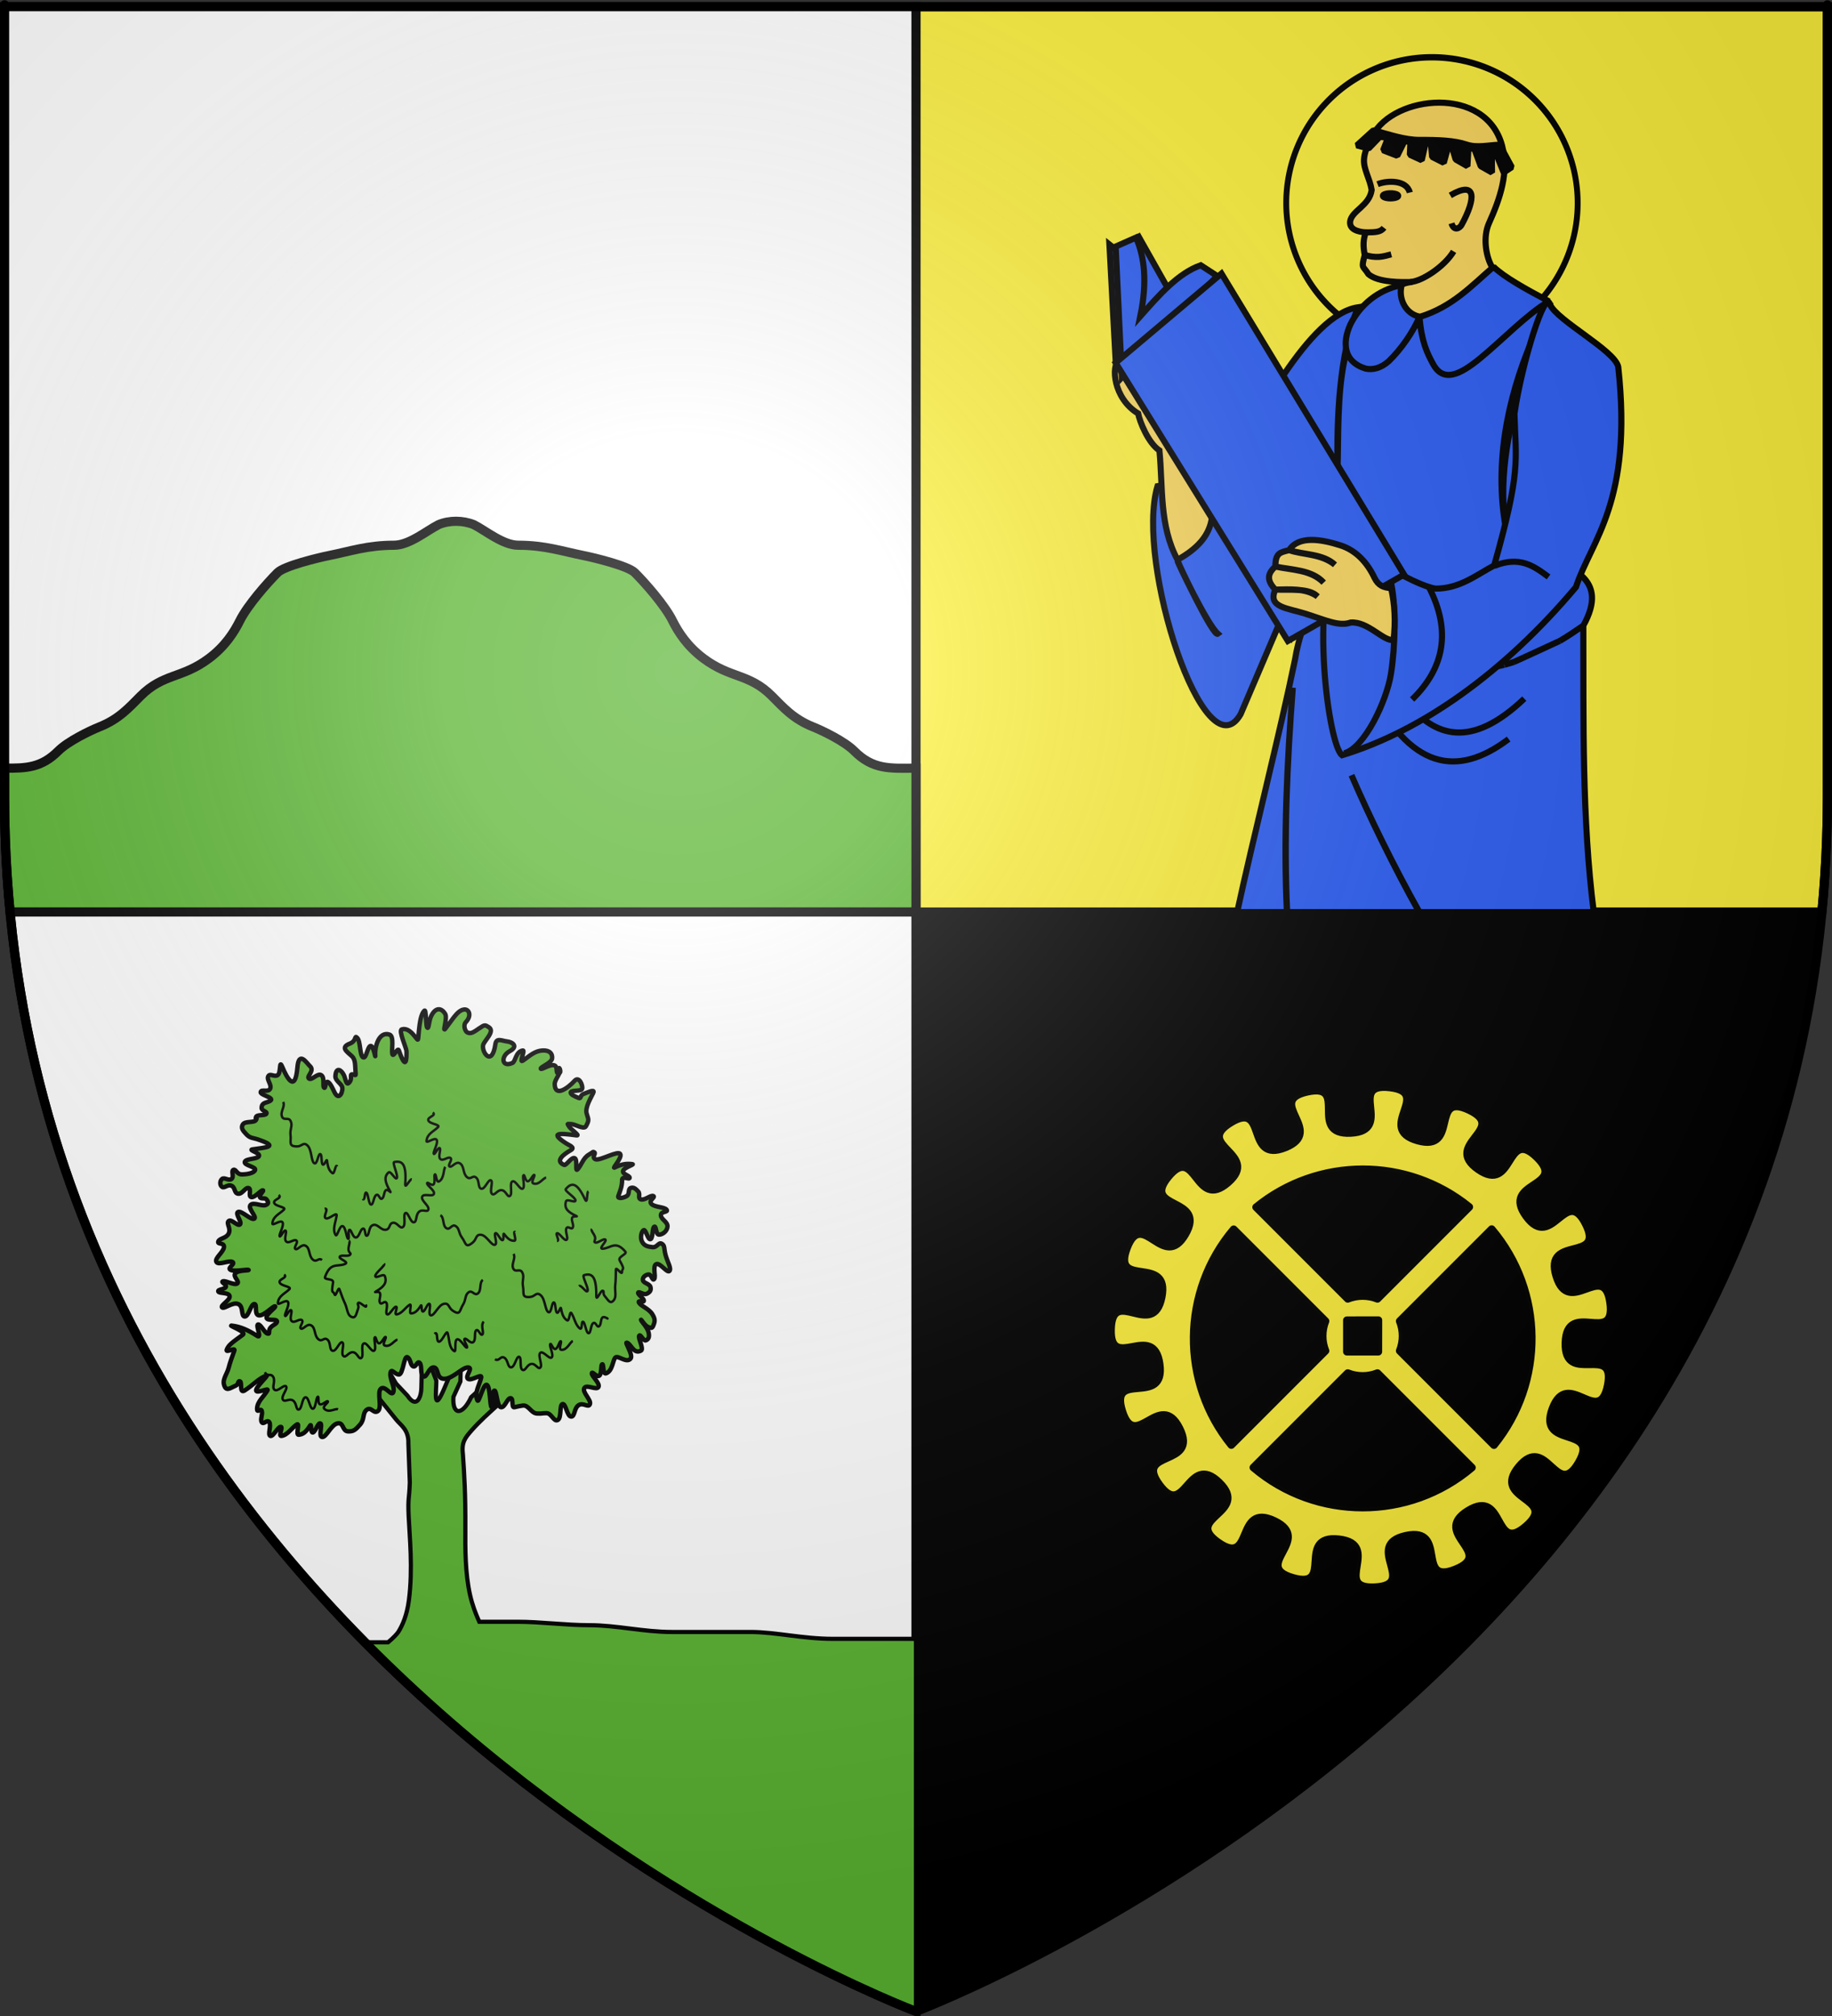 <?xml version="1.0" encoding="UTF-8" standalone="no"?>
<svg
   xmlns:dc="http://purl.org/dc/elements/1.1/"
   xmlns:cc="http://creativecommons.org/ns#"
   xmlns:rdf="http://www.w3.org/1999/02/22-rdf-syntax-ns#"
   xmlns:svg="http://www.w3.org/2000/svg"
   xmlns="http://www.w3.org/2000/svg"
   xmlns:xlink="http://www.w3.org/1999/xlink"
   xmlns:sodipodi="http://sodipodi.sourceforge.net/DTD/sodipodi-0.dtd"
   xmlns:inkscape="http://www.inkscape.org/namespaces/inkscape"
   height="660"
   width="600"
   version="1.0"
   id="svg2"
   sodipodi:version="0.32"
   inkscape:version="0.46"
   sodipodi:docname="Blason ville be Court-Saint-Étienne (Brabant wallon).svg"
   sodipodi:docbase="D:\Mes documents\Renaud-Notre Lapin"
   inkscape:export-filename="/Users/olivier/Desktop/Blason Rouge/Blason_Vide_3D.png"
   inkscape:export-xdpi="144"
   inkscape:export-ydpi="144"
   inkscape:output_extension="org.inkscape.output.svg.inkscape">
  <rect width="100%" height="100%" fill="#333333" stroke="none"/>
  <sodipodi:namedview
     inkscape:window-height="814"
     inkscape:window-width="1152"
     inkscape:pageshadow="2"
     inkscape:pageopacity="0.0"
     guidetolerance="10.0"
     gridtolerance="10.0"
     objecttolerance="10.0"
     borderopacity="1.0"
     bordercolor="#666666"
     pagecolor="#ffffff"
     id="base"
     showgrid="false"
     height="660px"
     inkscape:zoom="1.26"
     inkscape:cx="367.35983"
     inkscape:cy="452.89876"
     inkscape:window-x="-8"
     inkscape:window-y="-8"
     inkscape:current-layer="layer3"
     showguides="true"
     inkscape:guide-bbox="true" />
  <desc
     id="desc4">Flag of Canton of Valais (Wallis)</desc>
  <defs
     id="defs6">
    <linearGradient
       id="linearGradient2893">
      <stop
         style="stop-color:white;stop-opacity:0.314;"
         offset="0"
         id="stop2895" />
      <stop
         id="stop2897"
         offset="0.19"
         style="stop-color:white;stop-opacity:0.251;" />
      <stop
         style="stop-color:#6b6b6b;stop-opacity:0.125;"
         offset="0.6"
         id="stop2901" />
      <stop
         style="stop-color:black;stop-opacity:0.125;"
         offset="1"
         id="stop2899" />
    </linearGradient>
    <radialGradient
       inkscape:collect="always"
       xlink:href="#linearGradient2893"
       id="radialGradient3163"
       gradientUnits="userSpaceOnUse"
       gradientTransform="matrix(1.353,0,0,1.349,-77.629,-85.747)"
       cx="221.445"
       cy="226.331"
       fx="221.445"
       fy="226.331"
       r="300" />
    <g
       id="s">
      <g
         id="c">
        <path
           id="t"
           d="M 0,0 L 0,1 L 0.5,1 L 0,0 z "
           transform="matrix(0.951,0.309,-0.309,0.951,0,-1)" />
        <use
           xlink:href="#t"
           transform="scale(-1,1)"
           id="use2144"
           x="0"
           y="0"
           width="810"
           height="540" />
      </g>
      <g
         id="a">
        <use
           xlink:href="#c"
           transform="matrix(0.309,0.951,-0.951,0.309,0,0)"
           id="use2147"
           x="0"
           y="0"
           width="810"
           height="540" />
        <use
           xlink:href="#c"
           transform="matrix(-0.809,0.588,-0.588,-0.809,0,0)"
           id="use2149"
           x="0"
           y="0"
           width="810"
           height="540" />
      </g>
      <use
         xlink:href="#a"
         transform="scale(-1,1)"
         id="use2151"
         x="0"
         y="0"
         width="810"
         height="540" />
    </g>
  </defs>
  <g
     inkscape:groupmode="layer"
     id="layer3"
     inkscape:label="Fond écu"
     style="display:inline">
    <path
       id="path2855"
       style="fill:#000000;fill-opacity:1;fill-rule:evenodd;stroke:none;stroke-width:1px;stroke-linecap:butt;stroke-linejoin:miter;stroke-opacity:1"
       d="M 300,658.5 C 300,658.5 598.5,546.18 598.5,260.728 C 598.5,-24.723 598.5,2.176 598.5,2.176 L 1.5,2.176 L 1.5,260.728 C 1.5,546.18 300,658.5 300,658.5 z "
       sodipodi:nodetypes="cccccc" />
    <path
       sodipodi:nodetypes="ccccc"
       d="M 300,658.5 L 300,2.176 L 1.5,2.176 L 1.5,260.728 C 1.5,546.18 300,658.5 300,658.5 z"
       style="fill:#ffffff;fill-opacity:1;fill-rule:evenodd;stroke:#000000;stroke-width:3;stroke-linecap:butt;stroke-linejoin:miter;stroke-opacity:1;stroke-miterlimit:4;stroke-dasharray:none"
       id="path7404" />
    <path
       style="display:inline;fill:#ffffff;fill-opacity:1;fill-rule:evenodd;stroke:none;stroke-width:3;stroke-linecap:butt;stroke-linejoin:miter;stroke-opacity:1;stroke-miterlimit:4;stroke-dasharray:none"
       d="M 1.5 2.344 L 1.5 260.719 C 1.5 273.684 2.137 286.306 3.312 298.562 L 300 298.562 L 300 2.344 L 1.5 2.344 z "
       id="path7920" />
    <path
       style="display:inline;fill:#fcef3c;fill-opacity:1;fill-rule:evenodd;stroke:#000000;stroke-width:3;stroke-linecap:butt;stroke-linejoin:miter;stroke-opacity:1;stroke-miterlimit:4;stroke-dasharray:none"
       d="M 300 2.188 L 300 298.594 L 596.688 298.594 C 597.865 286.327 598.5 273.695 598.5 260.719 C 598.5 -24.733 598.5 2.188 598.5 2.188 L 300 2.188 z "
       id="path7927" />
    <path
       sodipodi:type="arc"
       style="fill:none;fill-opacity:1;fill-rule:nonzero;stroke:#000000;stroke-width:0.765;stroke-miterlimit:4;stroke-dasharray:none;stroke-opacity:1"
       id="path23500"
       sodipodi:cx="681.81683"
       sodipodi:cy="596.2865"
       sodipodi:rx="18.98278"
       sodipodi:ry="17.531157"
       d="M 700.8,596.287 A 18.983,17.531 0 1 1 662.834,596.287 A 18.983,17.531 0 1 1 700.8,596.287 z"
       transform="matrix(2.514,0,0,2.722,-1245.108,-1556.623)" />
    <path
       style="display:inline;fill:#2b5df2;fill-opacity:1;fill-rule:evenodd;stroke:#000000;stroke-width:2;stroke-linecap:butt;stroke-linejoin:miter;stroke-opacity:1;stroke-miterlimit:4;stroke-dasharray:none"
       d="M 488.75,88.344 C 481.58,94.513 476.667,103.325 464.715,106.62 C 458.956,105.745 457.444,98.673 458.688,94.312 C 436.394,101.007 438.68,131.531 438.062,153.719 C 437.759,137.152 438.526,116.205 444.75,100.594 C 428.513,103.082 411.784,137.361 399.875,156.594 C 398.365,160.297 399.38,155.084 379.094,159.156 C 371.707,184.064 394.608,253.974 406.305,233.844 L 437.281,161.25 C 437.73,157.806 437.947,154.097 438.062,150.25 C 438.108,152.642 438.166,155.014 438.219,157.406 L 436.906,184.25 C 436.887,184.438 436.863,184.624 436.844,184.812 C 436.351,189.595 435.802,194.35 435.312,199.094 C 435.807,194.325 436.369,189.552 436.844,184.812 C 431.813,194.339 426.182,203.281 424.156,215.812 C 419.37,239.172 410.711,273.131 405.188,298.594 L 421.469,298.594 C 420.326,274.587 421.474,249.971 423.406,225.125 C 421.524,249.907 420.423,274.558 421.562,298.594 L 464.781,298.594 C 456.402,283.627 448.367,267.125 442.625,253.781 C 448.403,267.145 456.489,283.624 464.875,298.594 L 521.969,298.594 C 518.075,267.801 518.651,236.311 518.562,204.812 C 515.677,206.782 513.451,208.312 510.822,209.833 C 513.451,208.313 515.676,206.783 518.562,204.812 C 527.225,189.22 514.341,185.618 503.25,181 C 505.247,173.02 503.231,164.633 505.062,156.719 C 497.906,146.152 496.777,136.185 498.25,126.031 C 493.677,141.434 490.461,158.87 493.531,174.656 C 489.057,153.284 493.491,130.782 501.75,111.438 C 503.001,107.365 504.377,103.211 505.75,98.938 L 488.75,88.344 z M 501.75,111.438 C 500.229,116.389 498.946,121.234 498.25,126.031 C 501.317,115.7 504.987,106.258 507.844,98.875 C 505.654,102.859 503.61,107.082 501.75,111.438 z M 401.969,157.656 C 404.008,158.779 405.773,160.065 407.344,161.5 C 405.783,160.065 404.002,158.78 401.969,157.656 z M 408.844,163 C 414.076,168.571 416.681,175.903 418.594,183.688 C 416.599,175.965 414.061,168.597 408.844,163 z M 439.094,186.5 C 455.245,203.525 466.237,221.593 488.156,218.531 C 489.587,218.331 491.065,218.042 492.594,217.656 C 491.06,218.048 489.592,218.326 488.156,218.531 C 466.108,221.68 455.137,203.576 439.094,186.5 z M 440,190.406 C 446.155,203.353 452.336,219.515 460.594,229.75 C 452.337,219.498 446.13,203.342 440,190.406 z M 385.64,183.556 C 386.505,185.81 397.442,208.631 398.853,207.493 C 395.31,204.342 385.565,183.948 385.64,183.556 z M 434.938,202.781 C 434.856,203.667 434.79,204.553 434.719,205.438 C 434.791,204.549 434.855,203.669 434.938,202.781 z M 434.219,213.875 C 434.113,217.516 434.161,221.139 434.438,224.75 C 434.715,228.381 435.243,231.996 436.062,235.594 C 435.241,231.989 434.716,228.375 434.438,224.75 C 434.16,221.135 434.113,217.499 434.219,213.875 z M 510.822,209.833 C 509.728,210.337 496.861,216.298 495.812,216.719 C 496.865,216.298 509.724,210.337 510.822,209.833 z M 495.812,216.719 C 494.751,217.066 493.703,217.364 492.688,217.625 C 493.699,217.367 494.755,217.062 495.812,216.719 z M 499.219,228.719 C 481.801,245.32 469.894,241.317 460.594,229.781 C 469.882,241.281 481.823,245.27 499.219,228.719 z"
       id="path11844"
       sodipodi:nodetypes="ccccccccccccsccccccccccccscccccccccccccccccccsssccccccccsccsssccsccscccc" />
    <path
       id="path11180"
       d="M 503.326,378.86 C 493.072,368.841 495.885,391.011 484.123,382.815 C 472.361,374.62 494.112,369.563 481.162,363.414 C 468.213,357.265 478.042,377.314 464.258,373.38 C 450.474,369.446 469.396,357.624 455.154,356.012 C 440.912,354.399 456.738,370.151 442.426,370.905 C 428.114,371.659 442.142,354.327 428.151,357.426 C 414.16,360.525 434.259,370.296 420.97,375.656 C 407.681,381.016 415.295,360.049 403.071,367.524 C 390.847,374.999 413.013,377.761 402.187,387.146 C 391.361,396.532 391.808,374.184 382.675,385.224 C 373.543,396.264 395.412,391.679 388.222,404.073 C 381.032,416.467 374.137,395.215 369.086,408.625 C 364.034,422.034 383.241,410.586 380.466,424.645 C 377.691,438.704 364.294,420.816 363.871,435.141 C 363.448,449.467 377.862,432.409 379.803,446.61 C 381.744,460.811 363.287,448.234 367.539,461.923 C 371.791,475.612 379.853,454.798 386.299,467.602 C 392.746,480.406 371.249,474.506 379.714,486.075 C 388.18,497.644 389.061,475.327 399.315,485.346 C 409.568,495.365 387.265,496.794 399.027,504.99 C 410.789,513.186 404.419,491.77 417.368,497.919 C 430.317,504.068 409.683,512.635 423.467,516.569 C 437.25,520.503 424.251,502.317 438.493,503.93 C 452.735,505.542 436.025,520.372 450.337,519.618 C 464.648,518.865 446.422,505.88 460.413,502.78 C 474.404,499.681 463.41,519.123 476.699,513.763 C 489.988,508.403 468.584,502.057 480.809,494.582 C 493.033,487.108 488.964,509.028 499.79,499.643 C 510.616,490.257 488.293,491.215 497.426,480.175 C 506.558,469.135 509.814,491.243 517.004,478.849 C 524.194,466.455 503.401,474.559 508.452,461.15 C 513.503,447.74 523.775,467.585 526.55,453.526 C 529.324,439.467 512.272,453.908 512.695,439.583 C 513.117,425.257 529.286,440.724 527.345,426.523 C 525.404,412.322 513.964,431.506 509.712,417.817 C 505.46,404.128 525.77,413.496 519.324,400.692 C 512.877,387.888 508.322,409.764 499.856,398.195 C 491.391,386.626 513.579,388.879 503.326,378.86 z M 488.543,402.393 C 505.781,422.705 506.053,452.528 489.294,473.104 L 458.424,442.234 C 459.668,439.119 459.667,435.627 458.424,432.512 L 488.543,402.393 z M 481.206,395.146 L 451.132,425.22 C 448.017,423.977 444.525,423.976 441.41,425.22 L 411.402,395.212 C 431.67,378.7 460.924,378.664 481.206,395.146 z M 451.442,432.202 L 451.42,442.522 L 441.122,442.522 L 441.122,432.224 L 451.442,432.202 z M 404.043,402.438 L 434.118,432.512 C 432.875,435.627 432.874,439.12 434.118,442.234 L 403.27,473.082 C 386.559,452.517 386.836,422.731 404.043,402.438 z M 451.132,449.527 L 482.068,480.462 C 461.471,497.924 431.086,497.916 410.496,480.44 L 441.41,449.527 C 444.524,450.77 448.017,450.769 451.132,449.527 z"
       style="fill:#fcef3c;fill-opacity:1;fill-rule:evenodd;stroke:#000000;stroke-width:2.5;stroke-linejoin:round;stroke-miterlimit:4;stroke-dasharray:none;stroke-opacity:1;display:inline;opacity:0.99" />
    <path
       style="display:inline;fill:#5ab532;fill-opacity:1;fill-rule:evenodd;stroke:#000000;stroke-width:3;stroke-linecap:butt;stroke-linejoin:miter;stroke-opacity:1;stroke-miterlimit:4;stroke-dasharray:none"
       d="M 149.406 170.656 C 147.42 170.649 145.432 171.004 143.656 171.75 C 139.817 173.67 134.078 178.5 129.062 178.5 C 120.339 178.5 114.666 180.492 107.75 181.875 C 104.192 182.587 93.11 185.265 90.906 187.469 C 87.447 190.928 81.073 198.167 78.562 203.188 C 76.663 206.986 73.763 211.561 68.469 215.531 C 59.576 222.201 53.517 220.39 46.031 227.875 C 42.226 231.681 39.02 235.386 32.562 237.969 C 29.509 239.19 22.283 242.655 19.094 245.844 C 13.607 251.331 8.62 251.551 1.5 251.469 L 1.5 260.719 C 1.5 273.684 2.137 286.306 3.312 298.562 L 300 298.562 L 300 251.469 C 291.362 251.574 285.896 251.989 279.75 245.844 C 276.561 242.655 269.335 239.19 266.281 237.969 C 259.824 235.386 256.618 231.681 252.812 227.875 C 245.327 220.39 239.268 222.201 230.375 215.531 C 225.081 211.561 222.149 206.986 220.25 203.188 C 217.74 198.167 211.366 190.928 207.906 187.469 C 205.702 185.265 194.652 182.587 191.094 181.875 C 184.178 180.492 178.474 178.5 169.75 178.5 C 164.734 178.5 158.996 173.67 155.156 171.75 C 153.378 171.032 151.392 170.663 149.406 170.656 z "
       id="path10924" />
    <path
       style="fill:#5ab532;fill-opacity:1;fill-rule:evenodd;stroke:#000000;stroke-width:1.376;stroke-linecap:butt;stroke-linejoin:miter;stroke-miterlimit:4;stroke-dasharray:none;stroke-opacity:1"
       d="M 139.438 442.844 L 138.094 450.438 L 138 454.344 C 138.028 456.921 136.585 461.611 133.438 456.906 L 129.719 452.969 L 126.062 446.812 L 123.469 456.938 L 129.781 464.781 C 131.241 466.618 133.907 468.043 133.75 472.562 L 134.219 485.312 C 134.042 491.111 133.558 489.994 133.844 496.438 C 134.13 502.881 135.277 513.669 133.906 524 C 133.273 528.775 131.832 532.081 130.469 534.25 C 130.136 534.78 128.925 536.159 127.094 537.656 C 124.573 537.656 122.053 537.656 119.531 537.656 C 202.955 621.963 300 658.5 300 658.5 L 300 536.562 C 299.519 536.548 299.055 536.531 298.562 536.531 C 289.957 536.531 281.355 536.531 272.75 536.531 C 263.011 536.531 253.871 534.281 245.812 534.281 C 237.207 534.281 228.605 534.281 220 534.281 C 210.733 534.281 201.969 532.062 193.062 532.062 C 185.218 532.062 177.016 530.938 169.469 530.938 C 165.3 530.938 161.135 530.938 156.969 530.938 C 155.8 528.355 154.686 525.4 153.969 522.25 C 152.299 514.922 152.377 506.664 152.406 500.406 C 152.461 488.865 152.076 482.894 151.625 476.281 C 151.111 472.239 152.212 470.86 154.406 468.344 C 157.235 465.145 159.834 462.894 162.469 460.469 L 161.062 451.219 L 154.312 457.406 C 151.448 463.522 148.094 463.434 148.5 457.312 L 150.781 452.281 L 150.938 445.562 L 148.188 448.25 L 145.688 454.125 C 141.712 463.639 142.919 455.066 142.906 452.031 L 139.438 442.844 z "
       id="path1910" />
    <path
       id="path4587"
       style="fill:#5ab532;fill-opacity:1;fill-rule:evenodd;stroke:#000000;stroke-width:1.446;stroke-linecap:butt;stroke-linejoin:miter;stroke-miterlimit:4;stroke-dasharray:none;stroke-opacity:1"
       d="M 130.649,449.987 C 129.255,449.987 128.094,447.661 127.861,449.615 C 127.629,451.569 129.382,453.922 128.84,455.69 C 128.298,457.458 126.285,453.549 124.814,454.573 C 123.343,455.597 125.229,460.688 123.835,461.898 C 122.441,463.108 121.589,460.409 120.118,461.526 C 118.647,462.642 119.499,464.597 117.95,466.365 C 116.402,468.133 115.782,468.691 113.924,468.598 C 112.065,468.505 112.607,465.527 110.517,465.993 C 108.426,466.458 106.955,470.459 105.561,470.459 C 104.167,470.459 105.716,466.365 104.942,465.993 C 104.167,465.62 103.316,468.784 102.464,468.97 C 101.612,469.156 102.152,465.758 101.535,466.737 C 100.163,468.915 99.209,469.598 97.818,469.715 C 96.742,469.805 98.351,465.622 97.199,466.365 C 95.512,467.453 94.265,469.757 92.243,470.087 C 90.93,470.301 92.863,467.109 91.933,467.109 C 91.004,467.109 89.456,470.459 88.526,470.087 C 87.597,469.715 88.914,466.737 88.217,465.62 C 87.52,464.504 86.358,466.551 85.739,465.62 C 85.119,464.69 86.126,463.015 85.739,461.898 C 85.352,460.781 84.124,462.87 84.19,461.154 C 84.282,458.776 86.321,457.335 87.597,455.198 C 88.241,454.12 83.958,456.408 83.881,455.198 C 83.803,453.988 88.177,450.084 87.288,450.359 C 84.873,451.105 82.824,453.51 80.164,455.198 C 78.281,456.393 79.39,452.592 78.615,452.22 C 77.841,451.848 78.306,453.244 77.067,453.709 C 75.828,454.174 74.389,455.435 73.66,454.081 C 72.45,451.837 74.307,450.1 74.899,447.754 C 75.308,446.129 75.992,444.262 76.757,442.17 C 77.218,440.912 73.705,443.176 74.279,441.798 C 74.92,440.26 75.957,439.587 79.544,436.959 C 80.826,436.02 74.668,433.863 75.828,433.981 C 78.782,434.282 81.385,435.524 84.19,437.331 C 85.943,438.46 83.648,433.795 84.5,433.609 C 85.352,433.423 86.591,436.308 87.597,436.587 C 88.604,436.866 87.752,435.749 88.526,434.726 C 89.301,433.702 91.004,433.33 90.695,432.492 C 90.385,431.655 87.442,432.586 87.288,431.376 C 87.133,430.166 90.695,427.84 90.075,427.654 C 89.456,427.467 86.513,430.817 84.81,430.631 C 83.106,430.445 84.423,426.816 83.261,426.909 C 82.1,427.002 81.48,431.004 80.164,431.004 C 78.848,431.004 79.854,427.654 77.996,426.909 C 76.138,426.165 73.427,428.677 72.731,428.026 C 72.034,427.374 75.518,425.606 75.208,424.304 C 74.899,423.001 71.801,423.559 71.492,422.815 C 71.182,422.07 73.582,422.163 73.969,421.326 C 74.357,420.488 72.111,419.744 73.04,419.465 C 73.969,419.185 76.68,420.86 77.686,420.209 C 78.693,419.558 76.138,417.976 77.067,416.859 C 77.996,415.742 81.79,416.022 81.403,415.742 C 81.016,415.463 76.834,416.394 75.518,415.742 C 74.202,415.091 77.299,413.788 76.138,413.137 C 74.976,412.485 71.569,414.347 70.872,413.137 C 70.175,411.927 73.195,409.973 73.35,408.298 C 73.505,406.623 71.105,407.553 71.492,406.437 C 71.879,405.32 74.047,405.506 74.899,403.831 C 75.75,402.156 73.969,400.481 74.899,399.737 C 75.828,398.992 77.841,401.598 78.615,400.853 C 79.39,400.109 76.834,397.224 77.996,396.759 C 79.157,396.294 82.255,399.551 83.261,398.992 C 84.268,398.434 81.093,395.642 82.022,394.526 C 82.951,393.409 85.662,394.991 86.978,394.526 C 88.294,394.06 87.752,393.316 87.288,392.665 C 86.823,392.013 85.429,392.665 85.12,391.92 C 84.81,391.176 86.746,389.687 86.049,389.687 C 85.352,389.687 83.493,392.106 82.332,391.92 C 81.171,391.734 82.487,389.221 81.403,388.942 C 80.319,388.663 79.39,390.99 77.996,390.803 C 76.602,390.617 77.144,388.756 75.828,388.198 C 74.511,387.64 73.505,389.128 72.731,388.57 C 71.956,388.012 71.956,386.616 72.731,385.965 C 73.505,385.313 74.899,386.709 75.828,385.965 C 76.757,385.22 75.596,383.359 76.447,382.987 C 77.299,382.615 77.454,384.476 79.235,384.476 C 81.016,384.476 83.339,384.01 83.571,382.987 C 83.803,381.963 79.854,381.498 80.164,380.381 C 80.474,379.265 84.19,379.544 84.81,378.52 C 85.429,377.496 81.256,376.517 82.642,376.287 C 86.475,375.651 92.173,375.578 84.19,372.937 C 82.96,372.53 81.945,372.658 80.783,371.448 C 79.622,370.238 78.77,369.308 79.544,368.098 C 80.319,366.888 83.339,367.726 83.881,366.609 C 84.423,365.492 83.517,366.769 83.826,365.745 C 84.136,364.722 86.769,365.373 87.233,364.628 C 87.698,363.884 85.685,363.698 85.685,362.767 C 85.685,361.837 85.979,361.268 87.233,360.906 C 91.753,359.603 85.22,358.673 85.375,357.556 C 85.534,356.408 87.853,357.742 88.472,356.44 C 89.092,355.137 87.233,353.462 87.853,352.345 C 88.472,351.228 89.789,352.717 90.95,351.973 C 92.112,351.228 91.322,346.501 92.499,349.367 C 93.812,352.565 96.683,358.145 97.403,349.45 C 97.872,343.795 100.522,348.131 101.481,348.995 C 103.233,350.575 100.242,352.345 101.171,353.09 C 102.1,353.834 103.959,351.228 105.197,351.973 C 106.436,352.717 105.585,355.509 106.127,356.067 C 106.669,356.626 106.514,353.834 107.365,354.206 C 108.217,354.578 108.993,356.463 109.534,357.556 C 111.137,360.799 112.575,356.959 112.011,355.695 C 111.535,354.626 109.774,353.677 109.843,352.345 C 110.007,349.198 111.744,350.132 112.631,351.973 C 113.16,353.071 113.345,355.306 114.179,354.578 C 115.72,353.235 114.286,351.544 115.472,351.72 C 116.505,351.873 116.634,352.744 116.402,350.231 C 116.281,348.922 116.461,346.914 115.27,345.797 C 113.737,344.358 111.316,342.918 114.543,341.67 C 116.978,340.728 115.937,338.692 117.021,339.809 C 118.105,340.926 117.795,345.485 118.879,346.137 C 119.963,346.788 120.351,342.601 121.357,342.414 C 122.364,342.228 123.051,347.225 122.906,345.392 C 122.707,342.886 123.997,337.54 127.552,338.692 C 129.154,339.212 128.192,343.642 128.481,345.02 C 128.782,346.46 130.23,342.685 130.649,343.903 C 133.058,350.911 133.2,346.594 133.127,344.082 C 133.098,343.124 130.453,337.373 131.578,337.01 C 134.336,336.12 136.484,340.567 136.843,340.36 C 137.037,340.249 137.088,337.855 137.429,335.454 C 137.7,333.546 138.155,331.634 139.011,330.861 C 139.624,330.309 139.399,335.98 139.941,336.445 C 140.483,336.91 140.394,334.394 141.179,332.723 C 142.651,329.59 144.664,329.973 145.825,331.978 C 146.601,333.318 144.822,338.084 145.825,336.817 C 146.851,335.523 147.735,334.186 148.613,333.074 C 149.676,331.726 150.72,330.622 152.02,330.489 C 153.642,330.323 154.531,332.513 152.611,334.57 C 151.543,335.713 152.415,337.613 152.949,337.934 C 154.188,338.678 155.194,337.848 156.975,336.638 C 158.756,335.428 158.861,335.506 160.073,336.266 C 162.297,337.662 158.477,340.736 158.214,342.221 C 157.787,344.632 161.174,349.271 162.241,341.849 C 162.558,339.637 164.386,340.754 165.957,340.926 C 168.016,341.15 169.786,342.616 166.961,344.125 C 163.962,345.727 164.216,349.588 167.816,347.998 C 168.89,347.523 168.843,344.308 171.223,343.903 C 172.079,343.758 169.923,348.125 171.223,347.253 C 172.287,346.539 173.325,345.624 174.51,344.93 C 175.459,344.374 176.501,343.96 177.727,343.903 C 180.13,343.792 180.979,345.02 180.824,346.509 C 180.669,347.998 176.952,349.301 177.107,349.859 C 177.262,350.417 179.972,348.37 181.443,348.742 C 182.915,349.114 181.753,351.627 182.992,351.348 C 184.231,351.069 182.838,349.267 183.228,349.74 C 184.222,350.945 181.643,353.165 181.679,354.951 C 181.77,359.358 186.067,356.157 188.184,353.834 C 189.717,352.152 190.971,355.509 190.661,356.44 C 190.352,357.37 187.254,356.812 186.945,357.556 C 186.635,358.301 188.339,358.952 189.423,359.417 C 190.507,359.883 189.832,358.624 191.071,358.159 C 192.31,357.694 194.688,356.533 194.378,357.556 C 194.209,358.114 193.359,359.5 192.73,360.996 C 192.205,362.245 191.834,363.572 192.139,364.56 C 192.77,366.602 193.006,366.693 191.9,368.723 C 191.24,369.934 188.339,367.978 186.945,367.978 C 185.551,367.978 185.861,367.792 186.325,368.723 C 186.79,369.653 190.205,371.892 188.803,371.701 C 182.946,370.901 180.022,370.818 185.396,374.306 C 186.483,375.012 188.482,375.653 186.945,376.54 C 184.688,377.84 181.564,380.082 184.777,381.378 C 185.446,381.648 187.1,378.773 188.184,379.145 C 189.268,379.517 188.286,383.721 189.113,382.867 C 190.424,381.514 190.951,379.11 192.829,378.028 C 194.423,377.111 194.146,376.912 194.688,377.284 C 195.23,377.656 193.681,378.866 194.998,379.517 C 195.709,379.869 197.799,378.979 199.692,378.277 C 201.301,377.68 202.768,377.22 203.124,377.776 C 203.898,378.985 200.317,382.703 201.266,382.242 C 203.727,381.046 205.31,380.866 207.15,381.126 C 207.874,381.228 204.286,382.242 204.053,383.359 C 203.821,384.476 206.299,384.848 206.221,385.592 C 206.144,386.337 203.73,384.762 203.744,386.337 C 203.761,388.401 203.1,389.86 202.505,391.548 C 202.128,392.616 204.286,392.199 205.292,391.548 C 206.299,390.897 205.602,389.315 206.531,388.942 C 207.46,388.57 208.157,389.128 209.009,390.059 C 209.861,390.99 208.699,392.292 209.938,392.665 C 211.177,393.037 213.113,391.176 213.964,391.548 C 214.816,391.92 212.261,393.037 213.345,394.153 C 214.429,395.27 217.526,395.084 218.301,396.015 C 219.075,396.945 216.365,396.48 216.442,397.876 C 216.52,399.272 218.765,400.016 218.61,401.598 C 218.455,403.18 216.907,404.203 215.823,404.203 C 214.739,404.203 214.971,401.226 214.274,401.598 C 213.577,401.97 213.887,405.413 213.035,405.692 C 212.183,405.972 211.564,402.528 210.867,402.715 C 210.17,402.901 209.551,405.041 210.248,406.437 C 210.945,407.833 212.029,408.112 213.655,408.298 C 215.281,408.484 215.668,406.53 216.752,407.181 C 217.836,407.833 217.371,408.67 217.991,410.904 C 218.61,413.137 220.004,415.37 219.23,416.115 C 218.455,416.859 216.132,413.23 214.894,413.881 C 213.655,414.533 214.894,417.883 214.274,418.72 C 213.655,419.558 213.345,417.138 212.416,417.231 C 211.487,417.324 210.403,418.069 210.557,419.092 C 210.712,420.116 212.725,420.209 213.035,421.326 C 213.345,422.442 212.803,423.094 211.796,423.559 C 210.79,424.024 209.241,422.629 209.009,423.187 C 208.777,423.745 210.79,424.955 210.867,425.792 C 210.945,426.63 208.622,425.42 209.319,426.537 C 210.015,427.654 212.493,428.398 213.655,430.259 C 214.816,432.12 214.352,432.958 213.964,433.981 C 213.577,435.005 213.113,434.819 212.106,434.354 C 211.099,433.888 209.861,431.655 209.938,432.12 C 210.015,432.585 212.029,434.54 212.416,436.215 C 212.803,437.89 212.261,438.541 211.487,438.82 C 210.712,439.099 209.706,436.494 209.319,437.331 C 208.931,438.169 210.95,441.625 209.938,442.17 C 207.49,443.489 206.712,439.936 205.292,439.565 C 204.466,439.349 207.467,443.573 206.531,444.776 C 205.252,446.419 202.428,443.635 201.575,444.404 C 200.643,445.244 200.695,448.826 198.478,449.615 C 197.351,450.015 197.781,446.451 197.239,446.637 C 196.697,446.823 197.162,449.615 196.31,450.359 C 195.458,451.104 193.91,448.684 193.832,449.615 C 193.755,450.545 196.62,452.872 196,454.081 C 195.381,455.291 192.051,453.058 191.355,454.454 C 190.658,455.849 193.678,458.269 193.213,459.665 C 192.748,461.061 191.045,459.013 189.496,460.037 C 187.948,461.061 188.335,463.852 187.018,463.759 C 185.702,463.666 185.315,459.386 184.231,459.665 C 183.147,459.944 183.999,464.131 182.682,464.876 C 181.366,465.62 180.669,462.642 178.966,462.642 C 177.262,462.642 177.804,462.855 175.868,462.762 C 173.933,462.669 173.081,459.877 171.223,460.156 C 169.364,460.435 169.442,460.522 168.435,460.708 C 167.428,460.894 168.28,457.73 167.196,457.73 C 166.112,457.73 165.415,460.801 164.099,460.708 C 162.783,460.615 162.705,455.244 161.931,455.244 C 161.157,455.244 161.621,461.173 161.002,460.708 C 160.382,460.242 160.615,453.941 159.453,453.383 C 158.292,452.824 156.836,459.581 156.356,458.474 C 155.275,455.983 156.941,453.68 157.595,451.03 C 157.989,449.43 154.343,452.24 153.259,451.402 C 152.175,450.565 155.194,447.68 153.259,447.68 C 151.323,447.68 148.303,451.402 145.516,451.402 C 142.728,451.402 143.812,447.866 142.109,447.68 C 140.405,447.494 139.863,451.03 138.702,450.658 C 137.54,450.285 138.314,447.028 137.463,446.191 C 136.611,445.353 136.301,447.773 135.295,447.308 C 134.288,446.842 134.598,444.981 133.436,444.33 C 132.275,443.678 132.043,449.987 130.649,449.987 z"
       sodipodi:nodetypes="cssssssssssssssssssssssssssssssssssssssssssssssssssssssssssssssssssssssssssssssssssssssssssssssssssssssssssssssssssssssssssssssssssssssssssssssssssssssssssssssssssssssssssssssssssssssssssssssssssssssssssssssssssssssssssssssssssssssssssssssssss" />
    <path
       id="path4292"
       style="fill:#5ab532;fill-opacity:1;fill-rule:evenodd;stroke:#000000;stroke-width:0.8;stroke-linecap:butt;stroke-linejoin:miter;stroke-miterlimit:4;stroke-dasharray:none;stroke-opacity:1"
       d="M 158.432,432.668 C 157.262,433.94 158.625,436.143 158.005,436.856 C 157.385,437.57 156.701,434.891 155.952,435.521 C 155.204,436.15 155.958,438.675 155.012,439.375 C 154.066,440.075 152.703,437.872 152.168,438.322 C 151.634,438.772 153.489,441.135 152.874,441.174 C 152.26,441.212 150.736,438.187 149.71,438.476 C 148.684,438.766 149.546,442.816 148.769,442.331 C 147.022,441.239 147.245,438.682 146.631,436.473 C 146.26,435.139 144.873,439.197 143.788,439.248 C 142.703,439.3 143.627,435.555 142.291,436.679M 187.616,439.039 C 186.664,439.332 185.742,442.14 183.805,441.893 C 182.82,441.768 184.113,439.161 183.641,439.095 C 183.169,439.03 182.781,441.383 181.918,441.631 C 181.055,441.88 180.5,439.396 180.189,440.091 C 179.879,440.785 181.484,443.707 180.677,444.408 C 179.87,445.109 177.878,442.079 176.961,442.895 C 176.043,443.711 177.744,446.766 177.007,447.672 C 176.271,448.578 175.495,446.324 174.014,446.52 C 172.534,446.715 172.085,449.038 171.086,448.455 C 170.086,447.872 170.935,444.39 170.016,444.187 C 169.098,443.983 168.636,447.573 167.411,447.642 C 166.187,447.71 166.444,445.122 165.119,444.461 C 163.793,443.8 163.59,445.821 162.108,444.998M 110.701,461.388 C 109.775,460.994 107.708,462.708 106.214,461.206 C 105.454,460.443 107.736,459.143 107.374,458.773 C 107.013,458.402 105.6,460.096 104.768,459.725 C 103.936,459.354 104.626,456.92 104.047,457.288 C 103.467,457.657 103.445,461.158 102.45,461.2 C 101.454,461.242 101.206,457.392 100.065,457.456 C 98.925,457.519 98.921,461.194 97.889,461.453 C 96.858,461.713 97.258,459.321 95.938,458.492 C 94.618,457.664 93.169,459.292 92.609,458.139 C 92.05,456.985 94.369,454.662 93.7,453.878 C 93.031,453.094 90.983,455.766 89.935,455.003 C 88.886,454.24 90.3,452.263 89.505,450.827 C 88.711,449.39 87.605,450.932 86.757,449.256M 130.187,438.6 C 129.206,438.661 127.841,441.194 125.983,440.492 C 125.038,440.135 126.734,437.887 126.282,437.71 C 125.83,437.534 125.062,439.748 124.175,439.787 C 123.289,439.826 123.153,437.259 122.735,437.866 C 122.316,438.473 123.409,441.719 122.502,442.214 C 121.596,442.71 120.142,439.266 119.108,439.848 C 118.075,440.43 119.239,443.829 118.368,444.542 C 117.497,445.255 117.107,442.861 115.624,442.701 C 114.141,442.541 113.319,444.712 112.435,443.903 C 111.551,443.094 112.956,439.882 112.089,439.464 C 111.222,439.047 110.178,442.456 108.966,442.232 C 107.755,442.009 108.433,439.533 107.242,438.57 C 106.051,437.607 105.52,439.54 104.203,438.38 C 102.886,437.221 103.383,434.788 101.975,433.933 C 100.566,433.077 99.346,435.398 98.569,434.959 C 97.793,434.52 99.626,432.79 98.868,432.177 C 98.111,431.564 96.422,433.317 95.538,432.508 C 94.654,431.699 95.874,429.378 95.333,428.94 C 94.792,428.503 93.623,431.432 93.372,430.757 C 93.121,430.082 94.923,427.285 94.329,426.239 C 93.736,425.192 90.901,427.615 90.999,426.569 C 91.218,424.217 93.284,423.548 94.778,422.065 C 95.68,421.17 92.031,421.073 91.601,419.874 C 91.171,418.676 94.411,418.366 93.058,417.272M 178.874,385.542 C 177.893,385.602 176.527,388.136 174.669,387.434 C 173.724,387.077 175.42,384.828 174.968,384.652 C 174.517,384.475 173.749,386.69 172.862,386.729 C 171.975,386.768 171.839,384.201 171.421,384.808 C 171.003,385.414 172.095,388.66 171.189,389.156 C 170.282,389.651 168.829,386.208 167.795,386.79 C 166.761,387.372 167.926,390.77 167.055,391.483 C 166.183,392.197 165.794,389.802 164.311,389.643 C 162.827,389.483 162.005,391.653 161.121,390.844 C 160.238,390.035 161.642,386.824 160.775,386.406 C 159.908,385.988 158.865,389.397 157.653,389.174 C 156.441,388.95 157.12,386.474 155.929,385.511 C 154.738,384.548 154.206,386.481 152.889,385.322 C 151.573,384.163 152.07,381.729 150.661,380.874 C 149.253,380.019 148.032,382.339 147.256,381.901 C 146.479,381.462 148.313,379.731 147.555,379.118 C 146.797,378.506 145.108,380.259 144.224,379.449 C 143.34,378.64 144.561,376.32 144.02,375.882 C 143.478,375.444 142.31,378.374 142.059,377.699 C 141.808,377.023 143.609,374.227 143.016,373.18 C 142.422,372.133 139.588,374.556 139.685,373.511 C 139.905,371.158 141.971,370.49 143.465,369.007 C 144.367,368.112 140.718,368.014 140.288,366.816 C 139.858,365.618 143.098,365.308 141.745,364.214M 145.859,382.026 C 145.159,382.854 145.539,385.838 143.762,386.797 C 142.858,387.284 142.883,384.249 142.448,384.478 C 142.013,384.707 142.662,386.975 142.021,387.712 C 141.38,388.449 139.86,386.639 139.882,387.426 C 139.905,388.214 142.515,389.768 142.111,390.862 C 141.708,391.956 138.718,390.542 138.267,391.802 C 137.816,393.062 140.564,394.674 140.307,395.902 C 140.05,397.131 138.436,395.652 137.239,396.716 C 136.041,397.781 136.627,400.06 135.519,400.16 C 134.411,400.261 133.686,396.739 132.807,397.119 C 131.928,397.499 133.032,400.88 132.003,401.68 C 130.973,402.48 130.112,400.088 128.69,400.318 C 127.267,400.549 127.938,402.418 126.313,402.603 C 124.687,402.787 123.714,400.572 122.189,401.056 C 120.663,401.541 121.033,404.25 120.21,404.542 C 119.387,404.834 119.802,402.077 118.896,402.223 C 117.991,402.37 117.697,405.029 116.589,405.129 C 115.481,405.23 115.111,402.521 114.465,402.626 C 113.818,402.731 114.564,405.854 114.003,405.549 C 113.442,405.244 113.243,401.716 112.221,401.407 C 111.199,401.098 110.419,405.173 109.914,404.313 C 108.778,402.379 109.953,400.23 110.251,397.929 C 110.43,396.54 107.648,399.38 106.665,398.827 C 105.681,398.275 107.932,395.457 106.316,395.719M 105.45,412.521 C 104.259,411.558 103.727,413.491 102.41,412.332 C 101.093,411.172 101.591,408.739 100.182,407.884 C 98.774,407.029 97.553,409.349 96.777,408.91 C 96,408.472 97.834,406.741 97.076,406.128 C 96.318,405.516 94.629,407.268 93.745,406.459 C 92.861,405.65 94.082,403.329 93.541,402.892 C 92.999,402.454 91.831,405.384 91.58,404.708 C 91.329,404.033 93.13,401.237 92.537,400.19 C 91.943,399.143 89.109,401.566 89.206,400.521 C 89.425,398.168 91.492,397.5 92.986,396.017 C 93.888,395.122 90.239,395.024 89.809,393.826 C 89.379,392.628 92.619,392.318 91.266,391.224M 119.81,427.075 C 120.505,429.063 118.03,426.148 117.394,426.506 C 116.758,426.865 117.74,427.325 117.265,428.509 C 116.79,429.693 116.607,431.482 115.495,431.242 C 113.649,430.845 113.829,428.471 112.968,426.684 C 112.372,425.446 111.809,423.865 111.179,422.095 C 110.799,421.03 109.937,424.931 109.562,423.713 C 109.143,422.354 108.364,424.061 109.083,419.895 C 109.34,418.406 106.065,419.152 106.451,418.069 C 108.223,413.093 110.44,414.847 112.98,413.813 C 114.567,413.167 110.857,412.178 111.252,411.441 C 111.647,410.704 113.838,411.449 114.56,410.865 C 115.282,410.281 114.22,410.268 114.142,409.106 C 114.063,407.945 114.853,406.471 114.246,406.218M 158.139,419.018 C 156.9,419.88 157.748,422.389 156.574,423.409 C 155.399,424.428 154.682,422.154 153.442,423.095 C 152.202,424.036 152.701,425.448 151.615,427.172 C 150.492,428.954 150.87,430.866 148.222,429.054 C 146.86,428.122 147.113,426.467 145.352,426.859 C 143.59,427.251 142.35,430.622 141.176,430.622 C 140.002,430.622 141.306,427.172 140.654,426.859 C 140.002,426.545 139.284,429.211 138.566,429.368 C 137.849,429.525 138.303,426.661 137.783,427.486 C 136.627,429.321 135.824,429.897 134.652,429.995 C 133.745,430.071 135.1,426.546 134.13,427.172 C 132.708,428.089 131.658,430.031 129.954,430.309 C 128.847,430.489 130.476,427.8 129.693,427.8 C 128.91,427.8 127.605,430.622 126.822,430.309 C 126.039,429.995 127.149,427.486 126.561,426.545 C 125.974,425.604 124.995,427.329 124.474,426.545 C 123.952,425.761 124.8,424.35 124.474,423.409 C 124.147,422.468 122.093,423.432 123.169,422.781 C 125.49,421.377 126.903,420.082 126.039,417.763 C 125.659,416.743 122.973,418.783 122.908,417.763 C 122.842,416.744 126.387,414.261 125.778,413.686M 189.6,421.05 C 190.389,420.458 192.033,423.513 192.446,422.62 C 192.859,421.726 190.5,417.693 191.252,417.475 C 193.768,416.747 195.342,417.6 195.293,424.189 C 195.276,426.345 196.648,422.521 197.349,422.563 C 198.051,422.605 197.287,423.478 198.1,424.357 C 198.913,425.237 199.646,426.81 200.6,426.081 C 202.183,424.873 201.269,422.758 201.502,420.712 C 201.663,419.295 201.686,417.576 201.711,415.651 C 201.727,414.493 203.755,417.71 203.718,416.413 C 203.677,414.964 204.936,416.189 202.957,412.661 C 202.25,411.4 205.516,410.599 204.818,409.772 C 201.609,405.974 200.111,408.607 197.434,408.806 C 195.762,408.93 198.883,406.327 198.285,405.825 C 197.687,405.322 195.895,407.008 195.042,406.797 C 194.19,406.586 195.169,406.09 194.875,404.979 C 194.581,403.868 193.386,402.864 193.868,402.353M 168.191,410.505 C 169.019,411.91 167.377,413.765 168.091,415.28 C 168.804,416.795 170.246,415.088 171.046,416.565 C 171.846,418.042 170.902,419.075 171.291,421.186 C 171.693,423.369 170.686,424.917 173.722,424.597 C 175.283,424.433 175.628,422.802 177.093,424.041 C 178.558,425.28 178.514,428.966 179.582,429.554 C 180.649,430.143 180.66,426.353 181.362,426.395 C 182.064,426.437 181.791,429.22 182.389,429.722 C 182.987,430.225 183.568,427.394 183.754,428.404 C 184.168,430.652 184.698,431.578 185.729,432.255 C 186.527,432.778 186.518,428.895 187.183,429.951 C 188.157,431.496 188.438,433.788 189.89,434.894 C 190.833,435.613 190.286,432.352 190.998,432.745 C 191.709,433.137 191.916,436.357 192.736,436.464 C 193.557,436.571 193.419,433.735 194.28,433.174 C 195.14,432.613 195.431,434.671 196.177,434.22 C 196.924,433.769 196.643,432.062 197.266,431.37 C 197.889,430.678 199.688,432.226 198.669,431.454M 182.409,406.253 C 183.525,406.312 181.699,403.812 182.479,403.726 C 183.259,403.64 184.772,406.309 185.528,405.911 C 186.284,405.513 184.989,403.136 185.503,402.134 C 186.017,401.133 187.122,402.744 187.582,401.906 C 188.043,401.068 187.091,399.755 187.345,398.783 C 187.598,397.81 189.717,398.546 188.597,398.016 C 186.179,396.871 184.673,395.735 185.358,393.332 C 185.66,392.274 188.489,394.012 188.477,392.99 C 188.465,391.967 184.747,389.882 185.31,389.243 C 187.19,387.106 188.909,386.904 191.596,392.647 C 192.475,394.526 192.079,390.39 192.705,390.006M 144.237,397.838 C 145.537,398.561 144.882,401.153 146.129,402.039 C 147.376,402.926 147.918,400.583 149.224,401.385 C 150.53,402.186 150.139,403.647 151.352,405.246 C 152.605,406.897 152.373,408.843 154.873,406.749 C 156.159,405.672 155.782,404.051 157.566,404.249 C 159.35,404.447 160.839,407.669 162.009,407.54 C 163.178,407.412 161.618,404.119 162.244,403.735 C 162.87,403.352 163.786,405.928 164.513,406.006 C 165.239,406.084 164.57,403.282 165.15,404.046 C 166.44,405.747 167.284,406.233 168.459,406.203 C 169.367,406.179 167.751,402.817 168.765,403.335M 118.757,392.523 C 119.651,393.327 119.314,390.025 119.999,390.482 C 120.683,390.939 120.683,394.168 121.494,394.351 C 122.305,394.533 122.35,391.693 123.243,391.213 C 124.137,390.733 124.295,392.812 125.068,392.431 C 125.841,392.05 125.67,390.321 126.336,389.689 C 127.001,389.057 128.407,391.099 127.73,389.902 C 126.267,387.32 125.556,385.363 127.248,383.84 C 127.992,383.17 129.517,386.521 129.985,385.668 C 130.454,384.815 128.359,380.576 129.123,380.428 C 131.678,379.934 133.193,380.93 132.723,387.495 C 132.569,389.643 134.181,385.957 134.878,386.063M 92.746,360.752 C 93.481,362.229 91.726,363.928 92.341,365.504 C 92.955,367.081 94.502,365.512 95.205,367.058 C 95.909,368.604 94.902,369.547 95.155,371.688 C 95.416,373.901 94.313,375.352 97.36,375.313 C 98.927,375.293 99.375,373.698 100.757,375.069 C 102.138,376.44 101.86,380.111 102.886,380.796 C 103.913,381.481 104.166,377.704 104.863,377.81 C 105.561,377.917 105.111,380.666 105.675,381.222 C 106.239,381.778 106.999,379.01 107.12,380.034 C 107.389,382.313 107.859,383.285 108.844,384.055 C 109.605,384.65 109.845,380.778 110.44,381.892" />
    <path
       sodipodi:nodetypes="ccscsssccccccsc"
       id="path3537"
       d="M 464.238,104.762 C 474.035,103.806 491.197,102.751 493.264,90.787 C 491.039,89.458 489.378,88.829 488.355,86.859 C 486.591,83.459 485.723,77.564 487.589,73.226 C 491.375,64.861 494.252,56.356 491.952,47.71 C 486.667,27.84 456.466,31.068 449.538,44.392 C 447.955,47.437 446.845,49.902 446.727,52.208 C 446.56,55.463 448.614,58.401 449.239,62.207 C 448.483,67.402 442.745,68.919 442.178,72.511 C 441.907,75.136 444.679,75.889 447.332,76.087 C 446.418,78.372 446.407,80.676 446.974,83.495 C 445.745,88.121 446.321,86.809 448.19,89.775 C 451.503,92.582 459.199,92.393 462.55,92.325 C 458.991,92.487 453.254,95.756 452.327,96.513 C 451.306,97.348 456.159,97.302 464.238,104.762 z"
       style="fill:#f7d55d;fill-opacity:1;fill-rule:evenodd;stroke:#000000;stroke-width:2;stroke-linecap:butt;stroke-linejoin:miter;stroke-opacity:1;stroke-miterlimit:4;stroke-dasharray:none" />
    <path
       style="fill:#f7d55d;fill-opacity:1;fill-rule:evenodd;stroke:#000000;stroke-width:2;stroke-linecap:butt;stroke-linejoin:miter;stroke-opacity:1;stroke-miterlimit:4;stroke-dasharray:none"
       d="M 385.651,183.265 C 399.623,175.494 396.744,167.382 397.482,159.27 L 393.512,142.881 C 390.448,144.839 387.384,145.261 384.32,145.976 C 387.384,145.31 390.448,144.813 393.512,142.881 L 393.512,139.148 L 404.27,124.91 C 406.264,122.753 402.778,118.896 401.907,119.835 L 392.077,130.847 L 401.907,119.835 C 403.908,117.431 400.6,113.625 399.384,115.08 L 388.916,127.433 L 399.384,115.08 C 401.955,111.794 397.875,110.098 395.969,111.825 L 385.708,124.395 L 395.969,111.825 C 397.288,110.127 394.246,107.873 392.33,109.687 C 386.549,114.954 377.452,129.116 375.128,124.497 C 370.571,115.44 368.849,115.879 366.587,117.614 C 363.781,119.767 364.629,130.438 372.762,135.379 C 373.249,138.002 376.04,145.016 379.724,147.477 C 380.899,159.566 379.642,172.142 385.651,183.265 z"
       id="path27073"
       sodipodi:nodetypes="cccccccccccccccccssccc" />
    <path
       style="fill:none;fill-rule:evenodd;stroke:#000000;stroke-width:2;stroke-linecap:butt;stroke-linejoin:miter;stroke-opacity:1;stroke-miterlimit:4;stroke-dasharray:none"
       d="M 448.392,224.814 C 461.688,251.831 477.174,254.761 494.09,241.951"
       id="path41411"
       sodipodi:nodetypes="cc" />
    <path
       style="fill:#2b5df2;fill-opacity:1;fill-rule:evenodd;stroke:#000000;stroke-width:2;stroke-linecap:butt;stroke-linejoin:miter;stroke-opacity:1;stroke-miterlimit:4;stroke-dasharray:none"
       d="M 507.614,99.614 C 506.18,94.211 498.535,118.28 495.999,135.412 C 496.44,151.05 498.181,153.991 489.363,185.11 C 483.399,188.308 478.057,192.703 470.177,192.709 C 466.569,192.158 459.787,188.916 453.007,184.669 C 448.264,181.698 441.364,178.295 438.303,179.156 C 428.882,197.357 435.102,243.972 439.525,247.246 C 465.739,239.268 492.599,220.145 516.139,192.201 C 521.15,176.804 534.845,164.54 529.992,120.101 C 528.884,114.715 509.843,104.903 507.614,99.614 z"
       id="path19910"
       sodipodi:nodetypes="ccccsccccc" />
    <path
       style="fill:#000000;fill-opacity:1;fill-rule:evenodd;stroke:#000000;stroke-width:2;stroke-linecap:butt;stroke-linejoin:bevel;stroke-opacity:1;stroke-miterlimit:4;stroke-dasharray:none"
       d="M 495.136,54.717 L 491.152,47.377 C 487.567,47.483 483.738,48.49 480.237,47.299 C 476.373,45.984 471.033,45.777 465.026,45.805 C 460.018,45.828 455.011,44.012 449.818,42.651 L 444.371,47.598 L 448.246,48.619 L 451.947,44.781 L 454.586,45.143 L 452.986,49.196 L 457.617,51 L 460.021,46.129 L 461.924,46.573 L 461.744,50.652 L 465.629,52.456 L 466.915,46.803 L 468.651,47.081 L 469.035,51.361 L 472.86,53.298 L 474.377,47.753 L 475.499,48.09 L 476.746,52.204 L 480.596,54.416 L 480.934,48.365 L 482.887,48.799 L 484.952,54.395 L 488.649,56.49 L 488.57,49.84 L 489.757,49.811 L 492.474,56.478 L 495.136,54.717 z"
       id="path34171"
       sodipodi:nodetypes="ccssccccccccccccccccccccccccccc" />
    <path
       d="M 476.078,82.293 C 473.1,87.233 465.774,92.107 461.87,92.325 M 446.464,83.269 C 450.743,84.788 453.131,83.943 455.656,83.269 M 447.332,76.087 C 450.681,76.05 452.184,75.983 453.27,74.558 M 475.377,73.116 C 476.242,75.87 478.133,74.629 478.661,73.665 C 483.435,64.942 483.638,58.893 474.989,63.969 M 451.173,60.303 C 454.319,59.035 460.695,58.847 461.724,63.039"
       style="fill:none;fill-opacity:1;fill-rule:evenodd;stroke:#000000;stroke-width:2;stroke-linecap:butt;stroke-linejoin:miter;stroke-opacity:1;stroke-miterlimit:4;stroke-dasharray:none"
       id="path33282"
       sodipodi:nodetypes="cccccccsccc" />
    <path
       sodipodi:nodetypes="ccccccc"
       id="path3510"
       d="M 422.47,207.805 L 426.87,172.941 L 372.943,77.494 L 365.426,81.712 L 363.347,80.047 L 365.386,118.102 L 422.47,207.805 z"
       style="fill:#2b5df2;fill-rule:evenodd;stroke:#000000;stroke-width:2;stroke-linecap:butt;stroke-linejoin:miter;stroke-miterlimit:4;stroke-dasharray:none;stroke-opacity:1" />
    <path
       style="fill:#2b5df2;fill-rule:evenodd;stroke:#000000;stroke-width:2;stroke-linecap:butt;stroke-linejoin:miter;stroke-opacity:1;stroke-miterlimit:4;stroke-dasharray:none"
       d="M 398.644,90.35 L 367.425,123.539 L 365.386,80.726 L 372.058,77.768 C 374.807,84.08 375.823,92.124 373.458,103.55 C 379.648,96.555 385.811,89.468 393.248,86.842 L 398.644,90.35 z"
       id="path3512"
       sodipodi:nodetypes="ccccccc" />
    <path
       style="fill:#2b5df2;fill-rule:evenodd;stroke:#000000;stroke-width:2;stroke-linecap:butt;stroke-linejoin:miter;stroke-miterlimit:4;stroke-dasharray:none;stroke-opacity:1"
       d="M 421.79,209.844 L 459.846,188.098 L 400.044,89.56 L 365.386,118.782 L 421.79,209.844 z"
       id="path3508"
       sodipodi:nodetypes="ccccc" />
    <path
       sodipodi:type="arc"
       style="fill:#2b5df2;fill-opacity:1;fill-rule:nonzero;stroke:#000000;stroke-width:0.87;stroke-miterlimit:4;stroke-dasharray:none;stroke-opacity:1"
       id="path35068"
       sodipodi:cx="679.14746"
       sodipodi:cy="597.18341"
       sodipodi:rx="1.0838786"
       sodipodi:ry="0.35200012"
       d="M 680.231,597.183 A 1.084,0.352 0 1 1 678.064,597.183 A 1.084,0.352 0 1 1 680.231,597.183 z"
       transform="matrix(2.298,0,0,2.298,-1105.258,-1308.211)" />
    <path
       style="fill:#2b5df2;fill-rule:evenodd;stroke:#000000;stroke-width:2;stroke-linecap:butt;stroke-linejoin:bevel;stroke-miterlimit:4;stroke-dasharray:none;stroke-opacity:1"
       d="M 440.296,246.623 C 446.971,244.738 454.13,229.457 455.542,220.67 C 456.954,211.883 457.346,198.362 455.449,190.127"
       id="path2732"
       sodipodi:nodetypes="css" />
    <path
       style="fill:#f7d55d;fill-opacity:1;fill-rule:evenodd;stroke:#000000;stroke-width:2;stroke-linecap:butt;stroke-linejoin:miter;stroke-opacity:1;stroke-miterlimit:4;stroke-dasharray:none"
       d="M 450.184,189.21 C 447.778,184.139 444.127,180.132 438.876,178.499 C 433.01,176.63 425.315,175.185 422.206,180.111 C 426.741,181.674 432.664,181.247 437.198,184.892 C 433.326,181.247 427.12,181.674 422.206,180.111 C 419.339,180.85 417.708,180.923 417.695,185.469 C 423.106,186.618 429.658,186.475 433.514,190.732 C 429.324,186.456 422.919,186.644 417.695,185.469 C 414.937,187.892 414.916,190.153 417.695,193.028 C 422.484,193.214 428.829,192.448 431.503,195.277 C 427.646,192.457 422.134,192.969 417.695,193.028 C 415.051,198.847 421.523,199.016 427.543,200.922 C 434.34,203.073 438.55,205.148 442.376,203.804 C 448.061,203.366 453.154,210.07 456.396,209.516 C 457.122,203.533 456.81,197.896 455.614,192.554 C 453.05,192.363 451.431,191.703 450.184,189.21 z"
       id="path24412"
       sodipodi:nodetypes="cccccccccccscccc" />
    <path
       style="fill:#2b5df2;fill-rule:evenodd;stroke:#000000;stroke-width:2;stroke-linecap:butt;stroke-linejoin:miter;stroke-miterlimit:4;stroke-dasharray:none;stroke-opacity:1"
       d="M 489.386,185.271 C 497.824,181.868 502.476,185.405 507.165,188.875"
       id="path3504"
       sodipodi:nodetypes="cc" />
    <path
       style="fill:#2b5df2;fill-rule:evenodd;stroke:#000000;stroke-width:2;stroke-linecap:butt;stroke-linejoin:miter;stroke-opacity:1;stroke-miterlimit:4;stroke-dasharray:none"
       d="M 468.002,192.238 C 475.298,206.45 473.119,218.631 462.476,228.999"
       id="path3506"
       sodipodi:nodetypes="cc" />
    <path
       sodipodi:nodetypes="ccccccssccc"
       id="path3542"
       d="M 464.948,103.616 C 462.828,108.615 459.003,114.215 454.821,118.264 C 452.208,120.564 449.584,121.176 447.275,120.68 C 439.938,118.427 439.558,112.142 442.282,106.171 C 445.347,100.034 451.109,94.904 459.078,93.298 C 457.834,97.658 460.322,102.777 464.892,103.652 C 465.541,111.846 467.361,115.511 469.337,119.16 C 472.657,125.292 478.052,122.818 484.851,117.23 C 491.876,111.456 500.115,102.849 507.269,98.634 C 499.656,94.627 492.643,90.712 489.145,87.338 C 481.974,93.507 475.704,100.456 464.942,103.751"
       style="fill:#2b5df2;fill-opacity:1;fill-rule:evenodd;stroke:#000000;stroke-width:2;stroke-linecap:butt;stroke-linejoin:bevel;stroke-opacity:1;stroke-miterlimit:4;stroke-dasharray:none" />
  </g>
  <g
     inkscape:groupmode="layer"
     id="layer4"
     inkscape:label="Meubles"
     sodipodi:insensitive="true" />
  <g
     inkscape:groupmode="layer"
     id="layer2"
     inkscape:label="Reflet final"
     sodipodi:insensitive="true">
    <path
       sodipodi:nodetypes="cccccc"
       d="M 300,658.5 C 300,658.5 598.5,546.18 598.5,260.728 C 598.5,-24.723 598.5,2.176 598.5,2.176 L 1.5,2.176 L 1.5,260.728 C 1.5,546.18 300,658.5 300,658.5 z "
       style="opacity:1;fill:url(#radialGradient3163);fill-opacity:1;fill-rule:evenodd;stroke:none;stroke-width:1px;stroke-linecap:butt;stroke-linejoin:miter;stroke-opacity:1"
       id="path2875"
       inkscape:export-xdpi="144"
       inkscape:export-ydpi="144" />
  </g>
  <g
     inkscape:groupmode="layer"
     id="layer1"
     inkscape:label="Contour final"
     sodipodi:insensitive="true">
    <path
       sodipodi:nodetypes="cccccc"
       d="M 300,658.5 C 300,658.5 1.5,546.18 1.5,260.728 C 1.5,-24.723 1.5,2.176 1.5,2.176 L 598.5,2.176 L 598.5,260.728 C 598.5,546.18 300,658.5 300,658.5 z "
       style="opacity:1;fill:none;fill-opacity:1;fill-rule:evenodd;stroke:#000000;stroke-width:3;stroke-linecap:butt;stroke-linejoin:miter;stroke-miterlimit:4;stroke-dasharray:none;stroke-opacity:1"
       id="path1411"
       inkscape:export-xdpi="144"
       inkscape:export-ydpi="144" />
  </g>
</svg>
